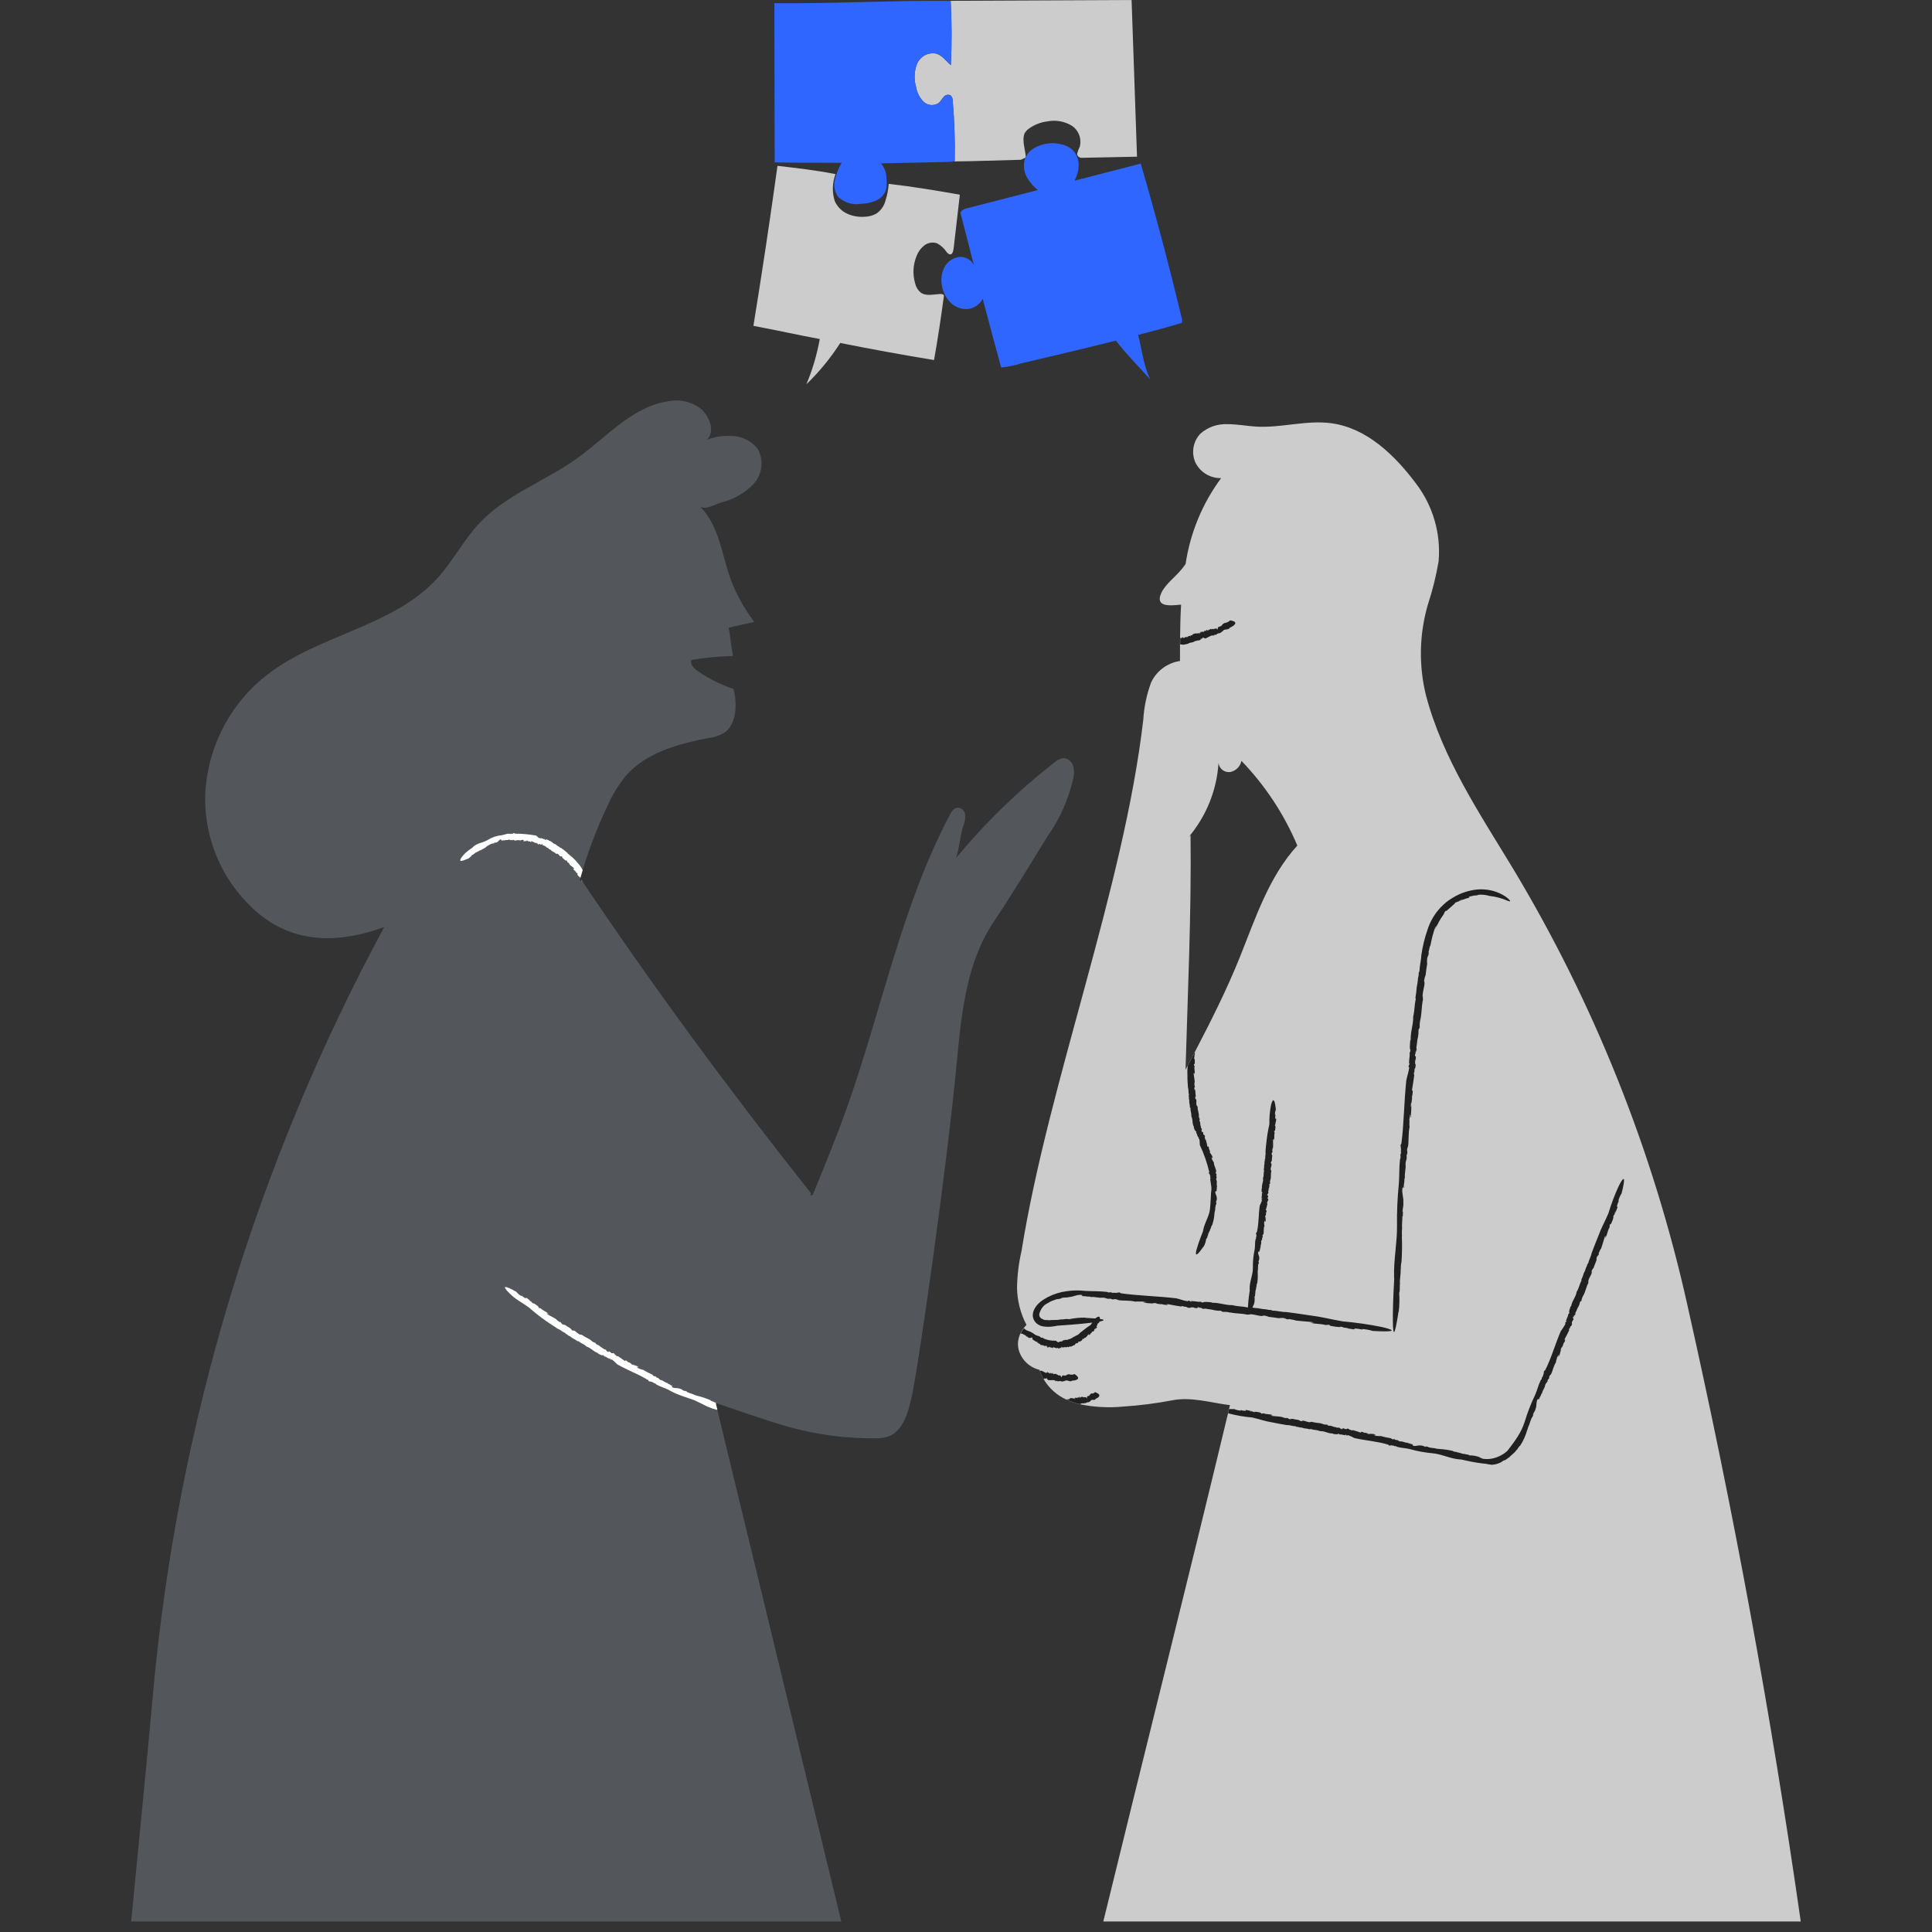 <svg width="368" height="368" viewBox="0 0 368 368" fill="none" xmlns="http://www.w3.org/2000/svg">
<rect x="0" y="0" width="368" height="368" fill="#333333" stroke="none"/>
<g clip-path="url(#clip0_2201_8226)">
<path d="M233.913 269.196C226.152 301.551 218.029 333.707 210.152 366H343C337.364 326.632 330.174 287.528 321.431 248.688C314.906 219.329 303.681 191.215 288.19 165.434C281.786 154.874 274.758 144.4 271.617 132.459C270.213 126.769 270.334 120.811 271.968 115.183C272.859 112.486 273.544 109.725 274.019 106.925C274.482 101.63 272.953 96.352 269.731 92.124C265.673 86.698 260.346 81.545 253.633 80.621C248.894 79.968 244.107 81.525 239.332 81.26C237.479 81.157 235.643 80.781 233.788 80.794C231.911 80.704 230.073 81.348 228.662 82.589C227.975 83.304 227.516 84.207 227.342 85.184C227.168 86.16 227.288 87.166 227.687 88.075C228.131 88.992 228.831 89.763 229.701 90.294C230.572 90.825 231.577 91.095 232.597 91.07C229.029 95.885 226.703 101.505 225.826 107.433C225.569 107.792 225.303 108.146 225.01 108.502C223.839 109.917 221.889 111.349 221.169 113.015C220.043 115.62 222.701 115.403 224.969 115.167C224.848 117.268 224.799 119.376 224.777 121.484C224.777 121.903 224.768 122.323 224.765 122.742C224.76 123.798 224.757 124.852 224.758 125.904C223.577 126.079 222.457 126.542 221.498 127.254C220.539 127.966 219.771 128.903 219.262 129.983C218.416 132.266 217.913 134.662 217.769 137.092C214.004 169.401 199.757 206.083 194.58 238.255C194.051 240.551 193.763 242.895 193.719 245.251C193.754 247.728 194.37 250.162 195.519 252.357C195.334 252.551 195.161 252.756 195 252.969C194.766 253.277 194.562 253.607 194.391 253.955C193.868 254.975 193.756 256.157 194.078 257.257C194.357 258.153 194.864 258.961 195.549 259.602C196.233 260.244 197.073 260.697 197.985 260.917C198.008 260.988 198.036 261.064 198.061 261.125C198.253 261.668 198.494 262.192 198.781 262.692C199.798 264.422 201.33 265.792 203.163 266.611C203.545 266.789 203.936 266.947 204.334 267.084C204.784 267.23 205.238 267.365 205.698 267.475C208.377 268.03 211.125 268.181 213.849 267.923C217.036 267.72 220.208 267.316 223.345 266.713C226.934 266.025 230.651 267.196 234.277 267.649L234.096 268.394C234.044 268.659 233.978 268.925 233.913 269.196ZM236.466 144.93C240.977 149.605 244.585 155.073 247.109 161.058C241.7 166.988 239.156 174.852 236.169 182.3C233.679 188.495 230.676 194.452 227.587 200.378C227.133 201.25 226.678 202.119 226.223 202.987L225.816 203.763C226.24 188.934 226.949 173.915 226.772 159.081L226.346 159.512C229.744 155.527 231.763 150.549 232.099 145.323C232.13 145.586 232.213 145.841 232.344 146.071C232.475 146.302 232.651 146.503 232.862 146.664C233.073 146.826 233.314 146.943 233.571 147.009C233.827 147.075 234.095 147.088 234.357 147.049C234.878 146.94 235.356 146.68 235.73 146.303C236.105 145.925 236.361 145.446 236.466 144.925V144.93Z" fill="#CCCCCC"/>
<path d="M204.383 145.819C204.261 145.432 204.026 145.091 203.709 144.838C203.391 144.586 203.005 144.435 202.601 144.403C201.938 144.481 201.318 144.773 200.836 145.235C193.956 150.598 187.681 156.693 182.12 163.413C182.817 161.245 182.821 159.364 183.519 157.196C183.786 156.544 183.891 155.837 183.826 155.136C183.782 154.788 183.616 154.466 183.358 154.228C183.099 153.99 182.765 153.851 182.414 153.836C181.697 153.887 181.243 154.6 180.902 155.235C171.632 172.803 167.877 192.674 161.184 211.374C159.267 216.726 157.108 221.987 154.95 227.245C154.86 227.466 154.701 227.728 154.465 227.693C154.229 227.658 154.423 227.176 154.549 227.377C139.126 207.944 124.779 188.47 110.935 167.89L110.788 167.679C110.784 167.698 110.776 167.715 110.766 167.731C110.725 167.795 110.649 167.848 110.58 167.801C110.441 167.706 110.471 167.496 110.517 167.334L110.532 167.284C110.678 166.767 110.825 166.259 110.985 165.74C112.246 161.564 113.819 157.488 115.69 153.547C116.598 151.463 117.789 149.513 119.228 147.753C123.107 143.316 129.231 141.686 135.018 140.559C136.114 140.432 137.167 140.061 138.101 139.473C140.356 137.786 140.417 133.965 139.731 131.235C137.277 130.429 134.958 129.263 132.848 127.775C132.149 127.282 131.395 126.504 131.688 125.702C134.309 125.266 136.957 125.016 139.613 124.954C139.288 123.221 139.121 121.294 138.798 119.562C140.281 119.183 142.186 118.83 143.671 118.455C141.904 116.119 140.453 113.559 139.356 110.843C137.492 105.972 137.099 100.236 133.407 96.552C134.642 97.107 136.068 96.096 137.361 95.709C139.703 95.153 141.836 93.939 143.511 92.212C144.328 91.332 144.85 90.22 145.005 89.03C145.16 87.84 144.94 86.632 144.376 85.573C143.783 84.79 143.018 84.154 142.14 83.715C141.262 83.276 140.295 83.046 139.313 83.041C137.731 82.942 136.146 83.187 134.667 83.757C136.257 82.185 135.17 79.332 133.495 77.857C132.601 77.181 131.572 76.706 130.477 76.464C129.383 76.222 128.249 76.219 127.153 76.455C120.395 77.506 115.546 83.251 109.998 87.247C103.925 91.622 96.48 94.169 91.347 99.617C88.331 102.818 86.304 106.84 83.347 110.099C74.978 119.322 60.935 120.829 51.047 128.399C47.531 131.099 44.641 134.529 42.578 138.453C40.515 142.377 39.328 146.702 39.098 151.129C38.936 155.56 39.81 159.968 41.651 164.002C43.491 168.036 46.247 171.586 49.7 174.368C56.663 179.817 64.883 179.617 73.189 176.581C48.817 221.671 33.843 271.233 29.172 322.272C27.878 336.811 26.377 351.406 24.987 365.99H160.244L136.632 268.55L136.305 267.205L136.663 267.332C138.398 267.943 146.104 270.641 150.34 271.82C155.672 273.294 161.184 274.013 166.716 273.957C167.775 274.017 168.832 273.812 169.791 273.361C172.109 272.07 172.928 269.116 173.553 266.53C174.737 261.665 180.235 223.601 182.272 202.07C183.141 192.887 184.126 183.271 189.26 175.608C192.895 170.192 196.048 164.921 199.492 159.358C201.861 156.003 203.547 152.215 204.453 148.21C204.632 147.42 204.608 146.597 204.383 145.819V145.819Z" fill="#53565A"/>
<path d="M110.728 167.584L110.793 167.68C110.807 167.63 110.791 167.586 110.728 167.584Z" fill="#53565A"/>
<path d="M168.679 38.154C168.435 39.173 167.823 40.068 166.96 40.664C166.297 41.044 165.551 41.255 164.787 41.281C163.625 41.383 162.455 41.188 161.39 40.712C160.32 40.23 159.468 39.368 158.998 38.292C158.47 36.617 158.522 34.812 159.145 33.169C155.443 32.422 151.843 32.032 148.093 31.587C146.685 41.765 145.157 51.926 143.508 62.069C147.718 62.848 151.936 63.798 156.146 64.577C155.616 67.537 154.761 70.43 153.596 73.202C156.045 70.836 158.209 68.194 160.047 65.328C166.01 66.517 171.908 67.592 177.912 68.58C178.628 64.551 179.255 60.431 179.788 56.374C179.831 56.055 179.388 55.983 179.066 55.998C177.805 56.06 176.403 56.465 175.379 55.729C174.853 55.294 174.484 54.699 174.328 54.035C173.809 52.309 173.896 50.458 174.575 48.789C174.874 47.982 175.391 47.272 176.069 46.74C176.41 46.478 176.81 46.305 177.234 46.237C177.659 46.168 178.093 46.206 178.5 46.346C179.231 46.749 179.854 47.322 180.317 48.016C180.464 48.23 180.681 48.385 180.93 48.456C181.399 48.533 181.588 47.817 181.642 47.347L182.827 37.083C178.338 36.294 173.809 35.537 169.281 35.019C169.207 36.084 169.005 37.136 168.679 38.154Z" fill="#CCCCCC"/>
<path d="M215.54 0L179.956 0.16V0.167C180.331 0.167 180.703 0.167 181.078 0.167C181.298 4.248 181.308 8.338 181.107 12.421C180.211 11.618 179.465 10.536 178.308 10.206C177.572 10.066 176.811 10.182 176.15 10.534C175.489 10.887 174.969 11.455 174.675 12.144C174.126 13.546 174.056 15.09 174.477 16.536C174.648 17.605 175.147 18.595 175.904 19.369C176.292 19.742 176.799 19.968 177.336 20.007C177.873 20.046 178.408 19.896 178.846 19.582C179.209 19.262 179.423 18.805 179.758 18.455C179.909 18.266 180.12 18.134 180.356 18.08C180.592 18.027 180.839 18.056 181.057 18.162C181.198 18.298 181.307 18.463 181.378 18.646C181.449 18.828 181.479 19.024 181.467 19.219C181.797 23.029 181.922 26.854 181.843 30.677C181.758 30.706 181.671 30.731 181.583 30.75C185.869 30.719 190.154 30.532 194.44 30.434C194.737 30.313 195.027 30.177 195.31 30.027C195.329 29.983 195.354 29.942 195.374 29.899C195.345 28.847 194.961 27.794 194.958 26.741C194.929 26.318 194.985 25.894 195.122 25.493C195.303 25.118 195.575 24.794 195.913 24.551C196.958 23.777 198.184 23.287 199.475 23.127C201.04 22.815 202.665 23.083 204.048 23.881C204.723 24.296 205.245 24.919 205.535 25.657C205.826 26.394 205.869 27.206 205.659 27.97C205.463 28.37 205.305 28.787 205.186 29.216C205.113 29.655 205.454 29.948 205.884 30.063C209.399 30.002 213.06 29.907 216.574 29.845C216.207 19.773 215.914 10.069 215.54 0Z" fill="#CCCCCC"/>
<path d="M225.104 60.664C222.747 50.773 220.139 40.939 217.282 31.163C212.946 32.293 208.788 33.359 204.672 34.413C205.139 33.559 205.409 32.611 205.461 31.639C205.494 31.056 205.4 30.473 205.188 29.929C204.975 29.385 204.649 28.893 204.23 28.487C203.622 27.978 202.897 27.63 202.119 27.477C201.235 27.258 200.315 27.217 199.414 27.355C198.514 27.494 197.649 27.809 196.871 28.283C196.357 28.599 195.916 29.021 195.578 29.52C195.503 29.641 195.436 29.767 195.379 29.896C195.379 29.933 195.379 29.971 195.379 30.008C195.355 30.01 195.332 30.015 195.31 30.024C195.087 30.627 194.997 31.272 195.046 31.913C195.094 32.554 195.28 33.178 195.591 33.741C196.119 34.689 196.827 35.525 197.676 36.2C193.236 37.335 188.76 38.484 184.074 39.704C183.838 39.742 183.613 39.831 183.416 39.966C183.219 40.102 183.054 40.279 182.934 40.486C183.775 43.821 184.629 47.152 185.496 50.48C185.24 49.987 184.846 49.579 184.363 49.305C183.879 49.032 183.327 48.904 182.772 48.939C182.154 49.005 181.563 49.225 181.053 49.579C180.543 49.933 180.13 50.41 179.852 50.965C179.31 52.09 179.167 53.367 179.449 54.584C179.673 55.797 180.277 56.907 181.174 57.754C181.624 58.17 182.16 58.483 182.745 58.67C183.329 58.857 183.947 58.913 184.556 58.835C185.11 58.736 185.634 58.512 186.089 58.18C186.544 57.848 186.917 57.418 187.181 56.92C188.335 61.284 189.507 65.642 190.696 69.996C191.998 69.866 193.284 69.602 194.532 69.208C194.938 69.094 203.699 67.101 212.544 64.88C214.594 67.534 216.807 69.736 219.114 72.29C217.818 69.714 217.519 66.611 216.788 63.798C219.834 63.006 222.723 62.219 225.097 61.509C225.2 61.237 225.203 60.937 225.104 60.664Z" fill="#2E66FF"/>
<path d="M167.785 31.122C172.08 31.056 176.216 30.911 180.511 30.846C180.872 30.852 181.233 30.819 181.587 30.747C181.676 30.728 181.763 30.703 181.848 30.674C181.927 26.851 181.801 23.026 181.471 19.216C181.484 19.021 181.453 18.826 181.383 18.643C181.312 18.46 181.202 18.296 181.062 18.16C180.844 18.053 180.597 18.024 180.36 18.077C180.124 18.131 179.913 18.263 179.763 18.452C179.427 18.802 179.213 19.259 178.85 19.58C178.412 19.893 177.878 20.043 177.341 20.004C176.803 19.965 176.297 19.739 175.908 19.366C175.151 18.592 174.653 17.602 174.482 16.533C174.061 15.087 174.131 13.543 174.68 12.141C174.973 11.452 175.494 10.884 176.154 10.531C176.815 10.179 177.577 10.063 178.313 10.203C179.47 10.534 180.217 11.615 181.111 12.418C181.312 8.335 181.303 4.245 181.082 0.164C180.707 0.164 180.335 0.164 179.96 0.164C169.086 0.095 158.384 0.719 147.496 0.603L147.561 30.924C151.851 31.037 156.006 30.975 160.301 31.013C159.717 32.032 159.282 33.13 159.012 34.272C158.876 34.829 158.864 35.409 158.976 35.971C159.089 36.532 159.324 37.063 159.664 37.524C160.246 38.063 160.944 38.46 161.705 38.685C162.466 38.909 163.268 38.955 164.05 38.818C164.994 38.791 165.925 38.593 166.798 38.232C167.234 38.051 167.63 37.784 167.961 37.447C168.292 37.111 168.552 36.711 168.725 36.272C168.926 35.531 168.966 34.756 168.843 33.998C168.862 32.941 168.485 31.915 167.785 31.122V31.122Z" fill="#2E66FF"/>
<path d="M225.734 122.74C225.957 122.703 226.177 122.647 226.392 122.573C226.466 122.427 226.67 122.515 226.765 122.376L226.828 122.444C226.86 122.396 226.903 122.36 226.952 122.393V122.415C227.001 122.345 227.077 122.364 227.099 122.329V122.352L227.171 122.326V122.361C227.211 122.323 227.259 122.294 227.311 122.275C227.363 122.256 227.418 122.248 227.474 122.251L227.444 122.16C227.674 122.215 227.702 122.004 227.917 122.083V122.106C228.089 121.806 228.33 122.174 228.503 121.879C228.481 121.916 228.53 121.923 228.533 121.945C228.636 121.89 228.751 121.844 228.701 121.663C228.781 121.644 228.781 121.701 228.812 121.768C228.804 121.735 228.81 121.699 228.828 121.67C228.846 121.64 228.875 121.619 228.909 121.611L228.888 121.651L229.058 121.57L228.979 121.433C229.084 121.446 229.057 121.607 229.136 121.543L229.098 121.42C229.234 121.405 229.367 121.566 229.524 121.62C230.067 121.505 230.511 121.001 231.066 121.035L231.121 121.117C231.183 121.245 231.179 120.869 231.243 120.985L231.275 120.901C231.3 120.919 231.343 120.932 231.327 120.972C231.379 120.957 231.372 120.935 231.392 120.879L231.48 120.939C231.707 120.92 231.816 120.699 232.037 120.638C232.36 120.695 232.769 120.335 232.993 120.118C233.277 119.757 233.961 120.035 234.23 119.619C234.252 119.631 234.263 119.574 234.255 119.559L234.608 119.389C234.691 119.347 234.769 119.298 234.844 119.243C234.985 119.149 235.11 119.033 235.214 118.9C235.403 118.637 235.343 118.35 234.449 118.194L234.441 118.162C234.226 118.203 234.107 118.252 234.058 118.455C233.946 118.3 233.899 118.518 233.828 118.487V118.471C233.787 118.66 233.544 118.489 233.5 118.66C233.5 118.644 233.475 118.599 233.5 118.582C233.434 118.644 233.346 118.729 233.289 118.64C233.114 118.76 232.833 118.847 232.789 119.064V119.032C232.772 119.178 232.707 119.09 232.656 119.178C232.646 119.168 232.637 119.164 232.636 119.158C232.609 119.304 232.422 119.278 232.382 119.353L232.347 119.288L232.201 119.374L232.264 119.361C232.327 119.555 232.097 119.301 232.04 119.467C231.926 119.489 231.997 119.942 231.848 119.906C231.833 120.016 231.833 119.745 231.783 119.846C231.739 119.751 231.794 119.77 231.741 119.699C231.684 119.779 231.574 119.656 231.51 119.761L231.473 119.686C231.408 119.877 231.201 119.686 231.18 119.846C231.079 119.96 231.006 119.654 230.933 119.856L230.842 119.774C230.779 119.774 230.851 119.921 230.769 119.891C230.747 119.825 230.671 119.871 230.682 119.795C230.502 119.746 230.448 120.046 230.196 119.941C230.196 120.087 230.08 120.042 230.085 120.15C230.06 120.096 229.891 120.21 229.954 120.051C229.954 120.038 229.976 120.033 229.984 120.051L229.969 119.97C229.812 119.866 229.802 120.117 229.688 120.13C229.727 120.145 229.767 120.13 229.757 120.186L229.654 120.209V120.137L229.495 120.15L229.541 120.222C229.455 120.206 229.386 120.076 229.341 120.222C229.325 120.298 229.445 120.307 229.376 120.357C229.239 120.325 229.099 120.31 228.959 120.313C228.998 120.399 228.959 120.407 228.935 120.436L228.906 120.358C228.808 120.505 228.805 120.2 228.701 120.326V120.269L228.716 120.443C228.642 120.635 228.604 120.297 228.534 120.552C228.582 120.522 228.61 120.718 228.534 120.698V120.616C228.503 120.644 228.5 120.679 228.471 120.669C228.481 120.622 228.451 120.556 228.402 120.582L228.411 120.478L228.351 120.645C228.251 120.584 228.158 120.72 228.096 120.62C228.096 120.62 227.917 120.613 227.912 120.742C227.925 120.658 227.827 120.655 227.83 120.563C227.809 120.657 227.701 120.759 227.627 120.682L227.635 120.67C227.424 120.625 227.342 120.872 227.149 120.802C227.178 120.893 227.077 120.863 227.127 120.978C226.98 121.139 226.752 120.806 226.768 121.188C226.692 121.225 226.655 121.121 226.61 121.111L226.624 121.087C226.53 121.135 226.428 121.166 226.323 121.178C226.274 121.225 226.299 121.399 226.19 121.376C226.21 121.303 226.17 121.322 226.132 121.329C226.156 121.314 226.157 121.288 226.1 121.25C226.098 121.268 226.091 121.285 226.08 121.3V121.284C226.021 121.319 226.037 121.339 226.068 121.342C226.069 121.357 226.075 121.372 226.086 121.383C226.003 121.307 225.904 121.423 225.875 121.307C225.69 121.367 225.582 121.516 225.424 121.585C225.413 121.56 225.411 121.531 225.419 121.504C225.427 121.478 225.443 121.455 225.466 121.439L225.358 121.478C225.344 121.39 225.415 121.418 225.446 121.396C225.29 121.275 225.192 121.578 225.015 121.472L224.993 121.546L224.981 121.535C224.982 121.555 224.979 121.575 224.971 121.594C224.964 121.612 224.952 121.629 224.937 121.642C224.905 121.57 224.914 121.466 224.838 121.483C224.828 121.477 224.818 121.475 224.807 121.475C224.807 121.894 224.798 122.314 224.795 122.733C225.159 122.749 225.315 122.872 225.734 122.74Z" fill="#202020"/>
<path d="M227.481 202.931C227.499 202.931 227.513 202.902 227.521 202.821L227.481 202.931Z" fill="#202020"/>
<path d="M226.277 207.184L226.267 207.156L226.277 207.184Z" fill="#202020"/>
<path d="M231.698 224.803C231.563 224.329 231.893 224.441 231.663 223.958C231.692 223.885 231.713 223.812 231.735 223.741C231.707 223.522 231.569 223.613 231.57 223.364C231.642 223.364 231.56 223.05 231.655 223.176C231.655 222.6 231.225 222.13 231.202 221.377C231.023 221.272 230.985 220.906 230.852 220.83C230.9 220.793 230.622 220.15 230.876 220.487C230.898 220.516 230.916 220.575 230.892 220.578L230.985 220.597C230.993 220.158 230.658 219.931 230.545 219.547C230.563 219.667 230.623 219.814 230.535 219.733L230.417 219.383L230.506 219.431L230.351 218.9L230.299 219.001C230.245 218.735 230.345 218.596 230.128 218.354C230.017 218.249 230.111 218.631 229.982 218.376C229.908 218.02 229.8 217.487 229.67 217.058C229.595 217.13 229.557 217.014 229.497 216.902L229.569 216.861C229.299 216.446 229.678 216.635 229.435 216.217L229.503 216.237L229.299 216.176C229.006 215.821 229.387 215.903 229.027 215.521C229.097 215.695 228.88 215.667 228.845 215.43L228.939 215.463C228.885 215.345 228.839 215.316 228.829 215.228C228.894 215.288 228.952 215.228 228.882 215.057L229.015 215.148L228.772 214.855C228.772 214.562 228.557 214.182 228.637 214.045C228.637 214.045 228.611 213.899 228.573 213.744C228.552 213.604 228.492 213.473 228.402 213.365C228.501 213.463 228.457 213.145 228.564 213.218C228.408 213.008 228.333 212.748 228.355 212.486L228.371 212.517C228.353 212.22 228.304 211.925 228.224 211.639C228.142 211.367 228.107 211.083 228.12 210.8C228.03 210.838 228.046 210.516 227.933 210.608C227.745 209.997 228.071 209.453 227.677 209.258C227.636 208.976 227.74 208.916 227.748 208.766L227.773 208.834C227.719 208.475 227.688 208.114 227.68 207.752C227.634 207.555 227.454 207.534 227.483 207.175C227.557 207.288 227.539 207.143 227.533 207.009C227.548 207.094 227.574 207.119 227.614 206.944C227.591 206.915 227.575 206.882 227.564 206.847C227.564 206.847 227.574 206.838 227.581 206.847C227.548 206.626 227.527 206.665 227.523 206.769C227.511 206.769 227.498 206.769 227.48 206.806C227.56 206.573 227.453 206.163 227.571 206.132C227.524 205.466 227.4 204.991 227.349 204.433C227.41 204.37 227.464 204.5 227.495 204.661L227.47 204.267C227.558 204.267 227.52 204.493 227.541 204.614C227.687 204.146 227.394 203.647 227.541 203.096L227.473 202.98L227.486 202.948C227.448 202.948 227.401 202.824 227.39 202.742C227.469 202.666 227.567 202.752 227.567 202.478C227.605 202.179 227.588 201.875 227.516 201.582C227.498 201.729 227.457 201.683 227.432 201.616C227.432 201.48 227.513 201.404 227.485 201.297L227.589 201.288C227.489 201.338 227.5 200.928 227.459 200.875C227.539 200.802 227.516 201.09 227.573 201.127L227.593 200.395C227.139 201.267 226.684 202.136 226.228 203.004C226.156 203.64 226.138 204.281 226.177 204.92C226.167 205.668 226.231 206.466 226.283 207.195C226.429 207.536 226.334 208.156 226.473 208.558L226.407 208.722C226.466 208.864 226.485 209.019 226.463 209.17L226.439 209.163C226.514 209.369 226.498 209.61 226.539 209.712H226.514L226.548 209.967L226.511 209.926C226.599 210.279 226.648 210.64 226.658 211.003L226.75 210.965C226.725 211.697 226.956 211.92 226.933 212.592H226.908C227.297 213.366 226.99 213.931 227.447 214.7C227.391 214.605 227.412 214.757 227.387 214.755C227.522 215.126 227.655 215.523 227.838 215.471C227.92 215.742 227.851 215.71 227.792 215.764C227.872 215.736 227.975 215.962 228.053 216.168L227.99 216.082L228.22 216.667L228.325 216.501C228.393 216.828 228.179 216.647 228.315 216.931L228.435 216.884C228.503 217.286 228.538 217.692 228.541 218.099C229.319 219.748 229.922 221.473 230.339 223.248L230.26 223.34C230.128 223.4 230.553 223.74 230.446 223.829L230.55 224.005C230.538 224.062 230.529 224.178 230.482 224.09C230.49 224.195 230.525 224.296 230.585 224.383L230.525 224.585C230.541 224.933 230.616 225.248 230.657 225.573C230.729 225.91 230.76 226.254 230.749 226.598C230.704 226.857 230.676 227.118 230.665 227.381C230.638 227.674 230.624 227.993 230.617 228.316C230.61 228.64 230.573 228.966 230.56 229.274L230.488 230.111C230.431 231.514 229.428 232.893 229.182 234.292C229.168 234.318 229.16 234.347 229.157 234.376C229.155 234.405 229.158 234.434 229.167 234.462L228.699 235.677C228.386 236.478 228.114 237.294 227.885 238.122C227.65 239.091 227.772 239.547 229.192 237.504L229.21 237.546C229.503 237.063 229.687 236.523 229.749 235.961C229.955 235.961 229.973 235.41 230.089 235.272L230.097 235.292C230.116 234.831 230.518 234.474 230.537 234.026C230.556 234.045 230.568 234.069 230.573 234.095C230.578 234.121 230.574 234.148 230.563 234.172C230.646 233.871 230.733 233.449 230.844 233.461C231.111 232.744 231.27 231.992 231.314 231.228L231.336 231.268C231.282 230.975 231.399 230.918 231.411 230.606C231.428 230.593 231.44 230.572 231.446 230.578C231.46 230.205 231.505 229.834 231.579 229.469H231.653L231.713 228.873L231.669 229.092C231.472 228.991 231.863 228.662 231.764 228.214C231.811 227.806 231.417 227.374 231.502 226.967C231.408 226.768 231.655 227.142 231.584 226.845C231.688 226.836 231.65 226.992 231.73 226.908C231.676 226.615 231.849 226.424 231.757 226.062L231.837 226.044C231.645 225.548 231.897 225.103 231.698 224.803Z" fill="#202020"/>
<path d="M242.8 215.527L242.75 215.626C242.768 215.626 242.785 215.602 242.8 215.527Z" fill="#202020"/>
<path d="M241.574 228.434L241.627 228.481L241.574 228.434Z" fill="#202020"/>
<path d="M253.004 252.452L252.797 252.381C252.799 252.4 252.85 252.423 253.004 252.452Z" fill="#202020"/>
<path d="M199.6 248.162L199.562 248.193C199.576 248.185 199.589 248.175 199.6 248.162V248.162Z" fill="#202020"/>
<path d="M234.27 249.981C235.551 250.25 236.501 250.149 237.647 250.427C237.606 250.326 238.212 250.464 238.077 250.322C239.295 250.373 240.233 250.874 240.72 250.568C241.033 250.613 241.34 250.694 241.634 250.809H241.501C242.526 250.928 242.826 250.968 243.585 251.088C243.963 251.024 244.35 251.024 244.728 251.088C244.498 251.123 244.778 251.152 245.033 251.19C244.869 251.177 244.815 251.19 245.141 251.291C245.205 251.278 245.271 251.272 245.336 251.273C245.336 251.273 245.351 251.287 245.336 251.293C245.764 251.332 245.693 251.3 245.499 251.26C245.509 251.252 245.499 251.235 245.437 251.208C245.863 251.363 246.666 251.386 246.701 251.512C247.981 251.679 248.911 251.701 249.98 251.82C250.089 251.899 249.833 251.913 249.521 251.888L250.277 251.984C250.256 252.07 249.837 251.966 249.602 251.948C250.48 252.227 251.472 252.095 252.503 252.388L252.731 252.354L252.791 252.374C252.791 252.338 253.039 252.326 253.195 252.338C253.331 252.437 253.157 252.512 253.679 252.59C254.244 252.708 254.82 252.773 255.398 252.784C255.105 252.724 255.21 252.698 255.339 252.691C255.537 252.752 255.739 252.801 255.943 252.837L255.951 252.944C255.865 252.83 256.648 252.944 256.751 252.922C256.886 253.021 256.336 252.922 256.262 252.969L257.829 253.206C258.397 253.218 257.744 253.092 258.023 253.045C258.542 253.076 259.056 253.15 259.562 253.265L259.399 253.144C260.108 253.183 260.81 253.308 261.49 253.516C268.484 253.894 263.1 252.74 263.1 252.74C260.672 252.256 258.219 251.905 255.752 251.691C252.926 251.194 252.202 250.896 249.25 250.512C247.85 250.278 246.346 250.092 244.971 249.908C244.299 249.946 243.169 249.64 242.381 249.644L242.088 249.521C241.802 249.53 241.516 249.496 241.24 249.422L241.261 249.402C240.855 249.402 240.413 249.301 240.211 249.304L240.231 249.284L239.746 249.225L239.834 249.205C239.404 249.183 238.972 249.138 238.556 249.079C238.629 248.908 238.702 248.72 238.796 248.493L238.822 248.527C238.983 248.025 239.026 247.492 238.947 246.971C239.145 246.921 239.033 246.425 239.114 246.275L239.127 246.291C239.032 245.867 239.35 245.467 239.273 245.059C239.294 245.071 239.31 245.09 239.32 245.112C239.33 245.134 239.333 245.158 239.329 245.182C239.341 244.889 239.347 244.495 239.458 244.488C239.575 243.796 239.608 243.094 239.558 242.394L239.585 242.428C239.498 242.163 239.607 242.102 239.585 241.816L239.616 241.787C239.603 241.444 239.621 241.101 239.672 240.762H239.746L239.795 240.219L239.755 240.419C239.563 240.324 239.931 240.024 239.849 239.616C239.919 239.253 239.524 238.821 239.667 238.444C239.596 238.251 239.801 238.623 239.761 238.343C239.867 238.343 239.811 238.478 239.908 238.418C239.891 238.144 240.067 237.992 240.038 237.655H240.12C240.025 237.207 240.326 236.857 240.219 236.554C240.206 236.104 240.496 236.287 240.394 235.805L240.525 235.639C240.568 235.445 240.408 235.481 240.487 235.269C240.555 235.291 240.577 235 240.626 235.136C240.795 234.653 240.596 234.111 240.858 233.48C240.741 233.322 240.858 233.003 240.773 232.884C240.833 232.874 240.862 232.227 240.944 232.612C240.952 232.646 240.944 232.701 240.919 232.694L240.994 232.748C241.19 232.394 240.994 232.061 241.061 231.695C241.022 231.802 241.012 231.949 240.968 231.842L241.02 231.501L241.079 231.58L241.182 231.075L241.089 231.135C241.163 230.89 241.315 230.82 241.236 230.524C241.186 230.388 241.089 230.747 241.101 230.48C241.23 230.073 241.337 229.66 241.422 229.242C241.324 229.27 241.341 229.155 241.335 229.035H241.419C241.36 228.57 241.618 228.889 241.583 228.432L241.479 228.338C241.368 227.914 241.675 228.141 241.51 227.665C241.501 227.844 241.319 227.727 241.381 227.519L241.453 227.584C241.453 227.462 241.423 227.416 241.453 227.339C241.486 227.415 241.562 227.39 241.57 227.211L241.655 227.341L241.551 226.987C241.666 226.738 241.611 226.314 241.735 226.22C241.735 226.22 241.857 225.668 241.751 225.525C241.813 225.646 241.879 225.342 241.956 225.44C241.876 225.194 241.885 224.928 241.983 224.689L241.99 224.722C242.16 224.1 241.99 223.624 242.176 223.07C242.078 223.084 242.166 222.79 242.037 222.85C241.988 222.247 242.412 221.808 242.065 221.55C242.078 221.279 242.19 221.244 242.227 221.111L242.239 221.177C242.254 220.834 242.287 220.491 242.337 220.152C242.324 219.961 242.154 219.912 242.236 219.584C242.291 219.699 242.296 219.562 242.311 219.437C242.311 219.518 242.334 219.546 242.401 219.388C242.383 219.358 242.371 219.325 242.366 219.291C242.366 219.291 242.377 219.291 242.384 219.291C242.384 219.08 242.359 219.114 242.338 219.209C242.328 219.209 242.314 219.209 242.292 219.237C242.406 219.032 242.357 218.635 242.479 218.623C242.529 217.994 242.46 217.533 242.479 217.013C242.548 216.962 242.586 217.091 242.592 217.244L242.614 216.872C242.702 216.886 242.639 217.091 242.643 217.206C242.838 216.785 242.611 216.284 242.804 215.783L242.747 215.669L242.763 215.64C242.727 215.64 242.69 215.515 242.688 215.438C242.773 215.373 242.863 215.464 242.889 215.208C242.952 214.93 242.961 214.643 242.914 214.362C242.883 214.508 242.847 214.451 242.828 214.387C242.839 214.259 242.926 214.195 242.904 214.094H243.009C242.905 214.132 242.945 213.748 242.908 213.696C242.993 213.633 242.951 213.902 243.003 213.94L243.082 213.171C243.038 212.889 242.98 213.209 242.905 213.067C242.883 212.814 242.904 212.559 242.967 212.312L242.864 212.388C242.831 212.039 242.885 211.687 243.022 211.363C242.687 207.901 242.091 210.53 242.091 210.53C241.858 211.719 241.757 212.929 241.789 214.139C241.549 215.187 241.369 216.249 241.249 217.317C241.151 218.001 241.102 218.739 241.042 219.412C241.142 219.748 240.937 220.291 241.007 220.686L240.911 220.822C240.943 220.96 240.934 221.105 240.884 221.238L240.862 221.226C240.869 221.399 240.867 221.571 240.855 221.743L240.833 221.731L240.814 221.969L240.786 221.925C240.804 222.26 240.777 222.596 240.704 222.923L240.802 222.91C240.616 223.554 240.783 223.818 240.586 224.396L240.564 224.384C240.722 225.165 240.249 225.555 240.392 226.35C240.375 226.251 240.338 226.385 240.316 226.375C240.3 226.734 240.268 227.116 240.454 227.144C240.42 227.403 240.369 227.349 240.294 227.374C240.375 227.381 240.382 227.611 240.362 227.813L240.342 227.716L240.298 228.302L240.467 228.207C240.385 228.51 240.269 228.262 240.271 228.561L240.4 228.573C240.285 228.935 240.138 229.286 239.96 229.622C239.697 231.326 239.799 233.206 239.374 234.771L239.271 234.83C239.124 234.843 239.417 235.295 239.287 235.339L239.328 235.533C239.297 235.582 239.257 235.688 239.237 235.593C239.216 235.695 239.224 235.801 239.26 235.899L239.15 236.071C239.004 236.739 239.099 237.335 238.978 238.042C238.732 239.158 238.621 240.299 238.647 241.441C238.698 242.769 237.955 244.216 238.032 245.579C238.023 245.605 238.021 245.633 238.025 245.661C238.029 245.688 238.039 245.715 238.054 245.738L237.885 246.956C237.885 246.956 237.739 248.127 237.714 249.044C236.493 248.789 235.957 248.897 234.809 248.619L234.828 248.599C233.259 248.638 232.42 248.108 230.805 248.142C231.006 248.142 230.726 248.083 230.745 248.061C230.013 247.994 229.229 247.915 229.196 248.1C228.663 248.034 228.769 247.99 228.708 247.909C228.708 247.991 228.235 247.969 227.819 247.924L228.014 247.917L226.819 247.801L227.036 247.982C226.409 247.862 226.896 247.776 226.287 247.741L226.28 247.868C225.41 247.747 224.918 247.495 224.083 247.306C220.569 246.867 216.751 246.816 213.486 246.335L213.348 246.227C213.295 246.081 212.425 246.362 212.31 246.227L211.923 246.262C211.818 246.23 211.592 246.186 211.786 246.168C211.579 246.144 211.37 246.15 211.165 246.185L210.791 246.07C209.399 245.908 208.208 245.974 206.719 245.887C205.542 245.752 204.352 245.77 203.179 245.942C201.938 246.105 200.734 246.479 199.618 247.047C199.302 247.215 199 247.403 198.675 247.599C198.344 247.815 198.037 248.065 197.76 248.345C197.467 248.639 197.221 248.975 197.027 249.341C196.798 249.758 196.693 250.232 196.724 250.707C196.782 251.23 197.033 251.714 197.427 252.063C197.797 252.373 198.244 252.579 198.72 252.657C199.481 252.766 200.254 252.741 201.006 252.584C201.115 252.585 201.223 252.562 201.321 252.516L203.835 252.336C203.835 252.336 206.196 252.159 208.042 251.923C207.945 252.088 207.835 252.245 207.713 252.393C207.27 252.677 206.844 252.985 206.436 253.317C206.164 253.509 205.9 253.748 205.639 253.941C205.585 254.146 205.276 254.161 205.18 254.357L205.079 254.32C205.066 254.353 205.043 254.382 205.014 254.402C204.985 254.422 204.95 254.433 204.915 254.433V254.411C204.859 254.506 204.749 254.524 204.721 254.57V254.548C204.689 254.57 204.655 254.587 204.623 254.606V254.567C204.508 254.682 204.363 254.761 204.204 254.794L204.251 254.879C203.916 254.879 203.878 255.125 203.563 255.078V255.055C203.282 255.405 202.977 255.033 202.67 255.333C202.711 255.297 202.642 255.286 202.642 255.264C202.481 255.313 202.304 255.352 202.32 255.54C202.194 255.554 202.211 255.491 202.189 255.421C202.198 255.503 202.091 255.545 201.993 255.559L202.036 255.523C201.943 255.541 201.85 255.553 201.756 255.564L201.816 255.718C201.67 255.677 201.774 255.529 201.63 255.572V255.701C201.416 255.674 201.298 255.48 201.107 255.371C200.266 255.414 199.427 255.251 198.663 254.897V254.794C198.698 254.66 198.388 254.917 198.405 254.783L198.297 254.809C198.283 254.775 198.243 254.731 198.297 254.718C198.22 254.683 198.209 254.704 198.138 254.718L198.088 254.601C197.809 254.411 197.483 254.44 197.183 254.248C196.737 253.888 196.227 253.616 195.68 253.445C195.429 253.354 195.208 253.196 195.04 252.988C194.806 253.296 194.602 253.626 194.431 253.973C194.521 254.023 194.621 254.051 194.724 254.054L194.693 254.07C194.87 254.049 194.84 254.153 195.002 254.188V254.221C195.187 254.206 195.364 254.44 195.491 254.461L195.458 254.527L195.712 254.673L195.629 254.601C195.765 254.455 195.749 254.825 195.998 254.821C196.158 254.944 196.547 254.657 196.676 254.835C196.805 254.797 196.53 254.931 196.691 254.935C196.645 255.03 196.6 254.961 196.593 255.052C196.739 255.076 196.749 255.259 196.941 255.273L196.912 255.351C197.181 255.32 197.262 255.636 197.461 255.57C197.708 255.603 197.514 255.863 197.808 255.808L197.858 255.945C197.953 256.002 197.979 255.847 198.072 255.945C198.039 256.01 198.194 256.049 198.105 256.092C198.329 256.288 198.676 256.128 198.971 256.402C199.083 256.292 199.237 256.419 199.319 256.332C199.319 256.392 199.671 256.425 199.444 256.503C199.423 256.503 199.394 256.503 199.401 256.478L199.359 256.551C199.529 256.75 199.748 256.551 199.945 256.614C199.889 256.576 199.808 256.567 199.871 256.523C199.933 256.539 199.994 256.556 200.057 256.567L200.006 256.629L200.284 256.711L200.256 256.623C200.387 256.687 200.422 256.832 200.593 256.733C200.671 256.674 200.475 256.605 200.622 256.595C200.844 256.698 201.079 256.771 201.32 256.812C201.299 256.717 201.363 256.721 201.431 256.703V256.785C201.687 256.677 201.526 256.967 201.784 256.873L201.825 256.758C202.046 256.589 201.959 256.923 202.201 256.684C202.101 256.705 202.141 256.507 202.264 256.538L202.241 256.62C202.307 256.597 202.326 256.564 202.372 256.575C202.337 256.623 202.362 256.692 202.462 256.665L202.405 256.772L202.578 256.602C202.734 256.665 202.949 256.532 203.027 256.627C203.027 256.627 203.349 256.614 203.393 256.481C203.348 256.569 203.526 256.56 203.497 256.657C203.561 256.56 203.774 256.422 203.892 256.484L203.878 256.498C204.259 256.498 204.42 256.185 204.756 256.182C204.708 256.102 204.881 256.081 204.796 255.986C205.044 255.747 205.449 255.966 205.382 255.572C205.502 255.487 205.577 255.572 205.653 255.553L205.631 255.586C205.783 255.479 205.942 255.381 206.107 255.294C206.174 255.207 206.099 255.056 206.271 254.994C206.26 255.084 206.315 255.033 206.37 254.994C206.341 255.027 206.342 255.056 206.442 255.046C206.443 255.023 206.449 255.001 206.46 254.98C206.46 254.98 206.468 254.98 206.471 254.994C206.552 254.91 206.522 254.903 206.471 254.923C206.471 254.913 206.457 254.904 206.432 254.897C206.578 254.907 206.7 254.714 206.779 254.802C206.986 254.593 207.174 254.367 207.341 254.125C207.404 254.155 207.388 254.237 207.341 254.307L207.488 254.16C207.542 254.229 207.43 254.272 207.394 254.324C207.672 254.285 207.687 253.907 207.972 253.821V253.73H207.993C207.966 253.702 207.98 253.625 208.002 253.584C208.082 253.614 208.122 253.718 208.217 253.62C208.347 253.6 208.415 253.38 208.488 253.253C208.423 253.297 208.412 253.253 208.416 253.207C208.463 253.159 208.546 253.185 208.562 253.124L208.642 253.193C208.554 253.143 208.69 252.991 208.677 252.944C208.759 252.969 208.652 253.065 208.677 253.118L208.952 252.814C208.994 252.654 208.863 252.765 208.844 252.653C208.914 252.544 208.943 252.404 209.088 252.338L208.988 252.311C209.019 252.223 209.069 252.142 209.135 252.076C209.2 252.009 209.28 251.957 209.368 251.925C209.39 251.853 209.404 251.793 209.421 251.729C210.292 251.56 210.592 251.38 209.508 251.224C209.526 250.886 209.41 250.785 209.277 250.785C209.105 250.811 208.944 250.884 208.811 250.997C208.748 251.038 208.687 251.084 208.63 251.133C208.123 251.089 207.482 251.048 206.678 251.011L206.738 250.976C205.667 250.962 204.599 251.069 203.553 251.294C203.387 251.117 202.421 251.364 202.088 251.329L202.118 251.312C201.698 251.401 201.268 251.438 200.839 251.424C200.432 251.415 200.024 251.44 199.621 251.499C199.649 251.472 199.683 251.451 199.72 251.438C199.758 251.426 199.797 251.421 199.836 251.424C199.564 251.454 199.29 251.454 199.018 251.424C198.783 251.394 198.64 251.322 198.641 251.268C198.528 251.243 198.421 251.197 198.327 251.131C198.232 251.065 198.151 250.981 198.089 250.884C198.026 250.787 197.983 250.679 197.963 250.565C197.942 250.452 197.945 250.335 197.969 250.222C198.116 249.718 198.365 249.25 198.701 248.846L198.682 248.906C198.775 248.754 198.901 248.624 199.051 248.527L199.259 248.397C199.36 248.341 199.458 248.279 199.552 248.212C199.584 248.212 199.621 248.199 199.619 248.212C199.741 248.109 199.876 248.022 200.021 247.955C200.185 247.866 200.357 247.791 200.533 247.731C200.883 247.584 201.242 247.505 201.444 247.417L201.491 247.482C201.832 247.381 202.181 247.3 202.532 247.228L202.135 247.291C202.235 247.063 202.954 247.249 203.72 247.05C204.452 247.004 205.209 246.542 206 246.65C206.375 246.559 205.669 246.797 206.228 246.734C206.244 246.839 205.966 246.795 206.108 246.88C206.656 246.843 206.998 247.009 207.676 246.975L207.7 247.059C208.589 246.956 209.358 247.275 209.955 247.173C210.872 247.173 210.55 247.466 211.51 247.365L211.87 247.502C212.276 247.548 212.172 247.39 212.619 247.479C212.585 247.546 213.183 247.58 212.912 247.625C213.921 247.82 214.992 247.632 216.316 247.941C216.619 247.833 217.287 247.975 217.514 247.895C217.545 247.956 218.864 248.029 218.1 248.086C218.034 248.086 217.918 248.079 217.929 248.056L217.831 248.127C218.542 248.235 219.261 248.284 219.98 248.274C219.759 248.224 219.46 248.201 219.665 248.165L220.365 248.249L220.219 248.302L221.26 248.448L221.125 248.35C221.529 248.497 221.957 248.563 222.386 248.546C222.656 248.507 221.915 248.384 222.456 248.413C223.134 248.543 224.149 248.745 225.019 248.867C224.947 248.764 225.183 248.793 225.426 248.802L225.445 248.886C226.384 248.878 225.765 249.101 226.693 249.12L226.867 249.026C227.715 248.965 227.293 249.249 228.241 249.139C227.875 249.11 228.094 248.94 228.534 249.029L228.411 249.094C228.578 249.089 228.745 249.098 228.91 249.12C228.764 249.145 228.819 249.225 229.185 249.256L228.928 249.325L229.635 249.263C230.156 249.41 231.013 249.417 231.216 249.556C231.682 249.649 232.157 249.687 232.631 249.669C232.392 249.716 233.019 249.824 232.827 249.89C233.341 249.845 233.859 249.891 234.356 250.028L234.27 249.981Z" fill="#202020"/>
<path d="M208.037 253.679L207.969 253.688C207.981 253.699 208.002 253.699 208.037 253.679Z" fill="#202020"/>
<path d="M201.762 256.837L201.741 256.894L201.762 256.837Z" fill="#202020"/>
<path d="M204.151 263.021C204.166 263.04 204.192 262.992 204.191 262.975L204.541 262.956C204.622 262.951 204.703 262.937 204.782 262.915C204.931 262.882 205.073 262.822 205.2 262.738C205.441 262.567 205.465 262.28 204.778 261.797V261.766C204.592 261.721 204.485 261.719 204.378 261.885C204.336 261.699 204.232 261.885 204.182 261.826V261.81C204.088 261.967 203.948 261.715 203.857 261.854C203.857 261.839 203.857 261.788 203.88 261.782C203.807 261.812 203.708 261.86 203.693 261.75C203.514 261.791 203.262 261.76 203.152 261.939L203.16 261.908C203.098 262.028 203.075 261.927 203.002 261.99C203.002 261.976 202.991 261.968 202.993 261.962C202.923 262.081 202.781 261.984 202.723 262.036V261.962L202.577 261.983L202.631 261.998C202.612 262.2 202.521 261.875 202.416 261.998C202.319 261.97 202.209 262.412 202.106 262.311C202.054 262.403 202.154 262.164 202.078 262.229C202.078 262.123 202.114 262.164 202.098 262.082C202.024 262.131 201.984 261.973 201.893 262.041V261.959C201.77 262.106 201.682 261.839 201.6 261.977C201.477 262.037 201.537 261.73 201.404 261.88L201.365 261.768C201.315 261.746 201.318 261.901 201.264 261.842C201.272 261.774 201.195 261.782 201.234 261.719C201.116 261.598 200.954 261.845 200.795 261.643C200.742 261.774 200.666 261.684 200.625 261.782C200.625 261.724 200.452 261.753 200.566 261.636C200.577 261.626 200.59 261.636 200.587 261.652L200.609 261.574C200.531 261.413 200.421 261.632 200.328 261.595C200.353 261.626 200.392 261.624 200.359 261.674L200.271 261.651L200.298 261.586L200.172 261.526V261.612C200.114 261.56 200.114 261.415 200.026 261.522C199.982 261.582 200.068 261.642 199.995 261.658C199.908 261.571 199.809 261.495 199.702 261.432C199.695 261.528 199.666 261.519 199.632 261.532L199.644 261.45C199.506 261.539 199.637 261.266 199.497 261.331L199.519 261.277L199.455 261.438C199.308 261.585 199.433 261.261 199.27 261.456C199.32 261.456 199.254 261.636 199.205 261.591L199.237 261.516C199.202 261.526 199.184 261.555 199.167 261.535C199.194 261.497 199.202 261.425 199.152 261.427L199.205 261.337L199.086 261.459C199.039 261.359 198.909 261.437 198.907 261.321C198.907 261.321 198.777 261.235 198.714 261.345C198.762 261.279 198.691 261.23 198.734 261.15C198.677 261.225 198.548 261.266 198.529 261.163L198.541 261.156C198.408 261.02 198.232 261.2 198.121 261.049C198.109 261.104 198.083 261.104 198.059 261.118C198.251 261.661 198.493 262.185 198.78 262.684C198.841 262.671 198.896 262.636 198.926 262.522C198.998 262.542 198.972 262.593 198.966 262.668C198.969 262.652 198.976 262.637 198.985 262.624C198.994 262.61 199.006 262.599 199.019 262.59C199.033 262.581 199.048 262.575 199.064 262.572C199.08 262.569 199.096 262.569 199.112 262.573L199.08 262.598H199.247V262.44C199.323 262.501 199.231 262.63 199.32 262.609L199.344 262.484C199.456 262.53 199.49 262.737 199.588 262.853C199.836 262.902 200.09 262.912 200.341 262.882C200.586 262.844 200.836 262.887 201.054 263.003L201.066 263.101C201.066 263.248 201.212 262.902 201.212 263.034L201.271 262.973C201.282 262.999 201.313 263.028 201.284 263.059C201.332 263.068 201.335 263.044 201.373 263.003L201.42 263.094C201.611 263.175 201.783 263.022 201.985 263.057C202.226 263.245 202.694 263.087 202.953 262.978C203.317 262.776 203.785 263.296 204.151 263.021Z" fill="#202020"/>
<path d="M208.692 265.199L208.683 265.17C208.537 265.17 208.451 265.196 208.437 265.373C208.338 265.212 208.331 265.406 208.274 265.366V265.35C208.265 265.518 208.071 265.318 208.057 265.47C208.057 265.455 208.033 265.407 208.048 265.397C208.006 265.442 207.951 265.512 207.902 265.414C207.789 265.495 207.597 265.529 207.584 265.723V265.693C207.584 265.821 207.53 265.732 207.5 265.81C207.491 265.796 207.484 265.792 207.483 265.786C207.475 265.915 207.336 265.861 207.317 265.933L207.288 265.864L207.193 265.921H207.235C207.292 266.114 207.115 265.833 207.089 265.979C207.011 265.979 207.089 266.419 206.975 266.357C206.975 266.46 206.957 266.202 206.928 266.288C206.893 266.189 206.928 266.218 206.891 266.142C206.854 266.208 206.772 266.07 206.731 266.158L206.704 266.082C206.666 266.25 206.515 266.025 206.502 266.179C206.433 266.269 206.376 265.962 206.33 266.142L206.266 266.045C206.223 266.045 206.275 266.192 206.219 266.145C206.203 266.077 206.152 266.107 206.159 266.035C206.036 265.955 206.002 266.234 205.831 266.086C205.831 266.233 205.753 266.162 205.755 266.266C205.739 266.209 205.624 266.288 205.668 266.146C205.668 266.135 205.683 266.133 205.687 266.157L205.679 266.075C205.575 265.946 205.566 266.184 205.488 266.176C205.516 266.198 205.542 266.186 205.535 266.243H205.465V266.174L205.358 266.155L205.387 266.234C205.33 266.202 205.286 266.064 205.254 266.193C205.241 266.263 205.321 266.294 205.274 266.331C205.189 266.276 205.097 266.234 204.999 266.208C205.021 266.299 204.999 266.299 204.979 266.322L204.963 266.242C204.891 266.367 204.902 266.067 204.829 266.171V266.113V266.285C204.772 266.46 204.763 266.124 204.705 266.357C204.737 266.338 204.746 266.534 204.698 266.503V266.425C204.676 266.445 204.671 266.477 204.654 266.463C204.662 266.419 204.646 266.348 204.613 266.366L204.624 266.265L204.576 266.411C204.514 266.334 204.444 266.448 204.41 266.34C204.397 266.333 204.381 266.33 204.366 266.331C204.351 266.332 204.336 266.337 204.324 266.345C204.311 266.354 204.3 266.365 204.293 266.378C204.285 266.391 204.282 266.406 204.282 266.422C204.296 266.342 204.233 266.321 204.242 266.23C204.222 266.319 204.142 266.398 204.096 266.307V266.297C203.965 266.212 203.891 266.444 203.77 266.332C203.781 266.426 203.719 266.379 203.74 266.499C203.626 266.629 203.517 266.258 203.485 266.637C203.432 266.657 203.419 266.549 203.391 266.53L203.404 266.511C203.34 266.538 203.269 266.548 203.199 266.54C203.185 266.559 203.176 266.581 203.172 266.605C203.554 266.783 203.945 266.94 204.343 267.077C204.793 267.224 205.247 267.359 205.706 267.468C205.81 267.393 205.927 267.338 206.051 267.308C206.176 267.278 206.305 267.273 206.431 267.294L206.472 267.383C206.516 267.52 206.512 267.155 206.559 267.278L206.581 267.203C206.598 267.225 206.629 267.244 206.619 267.281C206.657 267.281 206.651 267.253 206.666 267.203L206.729 267.277C206.893 267.298 206.967 267.105 207.125 267.085C207.364 267.195 207.651 266.919 207.802 266.751C207.985 266.458 208.518 266.829 208.681 266.48C208.698 266.495 208.701 266.442 208.694 266.427L208.944 266.323C209.003 266.298 209.058 266.265 209.108 266.227C209.208 266.159 209.291 266.069 209.353 265.965C209.477 265.748 209.379 265.485 208.692 265.199Z" fill="#202020"/>
<path d="M306.713 233.402L306.616 233.538C306.634 233.543 306.663 233.511 306.713 233.402Z" fill="#202020"/>
<path d="M291.251 271.458L291.243 271.497C291.251 271.471 291.252 271.462 291.251 271.458Z" fill="#202020"/>
<path d="M299.448 252.173L299.477 252.252L299.448 252.173Z" fill="#202020"/>
<path d="M308.347 225.875C307.559 227.577 306.894 229.334 306.357 231.131C305.494 233.126 305.112 233.592 304.332 235.704C303.913 236.694 303.52 237.771 303.144 238.752C303.085 239.266 302.627 240.029 302.513 240.619L302.353 240.802C302.319 241.016 302.244 241.223 302.132 241.409L302.116 241.389C302.057 241.692 301.895 241.995 301.866 242.146L301.849 242.125L301.721 242.471L301.713 242.4C301.572 242.9 301.389 243.387 301.164 243.856H301.267C300.78 244.768 300.827 245.191 300.356 246.002L300.34 245.981C300.132 247.163 299.482 247.634 299.249 248.844C299.278 248.697 299.178 248.884 299.161 248.864C298.978 249.39 298.767 249.946 298.937 250.025C298.782 250.4 298.758 250.309 298.672 250.331C298.748 250.359 298.647 250.698 298.533 250.994L298.557 250.848L298.243 251.7L298.453 251.593C298.231 252.022 298.231 251.634 298.093 252.076L298.215 252.118C297.934 252.623 297.623 253.109 297.282 253.575C296.222 256.035 295.443 258.822 294.293 261.042L294.163 261.106C294.016 261.097 294.097 261.822 293.94 261.86L293.89 262.153C293.838 262.219 293.744 262.368 293.772 262.223C293.705 262.366 293.664 262.52 293.652 262.678L293.463 262.911C293.002 263.866 292.82 264.762 292.369 265.779C291.601 267.374 290.958 269.026 290.446 270.72C290.129 271.735 289.677 272.703 289.103 273.598C288.535 274.515 287.901 275.33 287.32 276.099C287.258 276.146 287.212 276.211 287.191 276.286C286.773 276.685 286.296 277.018 285.778 277.274C285.778 277.274 285.662 277.337 285.466 277.421C285.205 277.537 284.936 277.635 284.662 277.714C283.978 277.917 283.258 277.972 282.55 277.875L282.404 277.85C282.213 277.763 282.007 277.671 281.768 277.57L281.812 277.548C281.185 277.319 280.522 277.206 279.854 277.214C279.8 277.009 279.169 277.055 278.985 276.954L279.007 276.944C278.465 276.982 277.981 276.61 277.457 276.638C277.476 276.616 277.502 276.601 277.529 276.594C277.557 276.587 277.587 276.588 277.614 276.598C277.249 276.548 276.75 276.49 276.745 276.375C275.881 276.167 274.998 276.04 274.11 275.996L274.153 275.973C273.815 276.026 273.743 275.908 273.382 275.897C273.366 275.878 273.342 275.866 273.347 275.86C272.914 275.828 272.484 275.764 272.061 275.668V275.594L271.377 275.471L271.627 275.538C271.5 275.718 271.138 275.31 270.62 275.338C270.163 275.219 269.595 275.557 269.141 275.364C268.893 275.409 269.372 275.254 269.016 275.256C269.025 275.15 269.189 275.223 269.117 275.124C268.772 275.103 268.589 274.906 268.161 274.891V274.808C267.592 274.844 267.165 274.494 266.777 274.562C266.206 274.515 266.452 274.247 265.84 274.286L265.637 274.14C265.394 274.071 265.433 274.237 265.168 274.128C265.199 274.062 264.831 274.002 265.005 273.97C264.306 273.855 263.613 273.704 262.929 273.518C262.724 273.614 262.327 273.45 262.173 273.518C262.163 273.455 261.349 273.341 261.838 273.308C261.879 273.308 261.949 273.323 261.94 273.344L262.011 273.276C261.571 273.033 261.145 273.185 260.693 273.068C260.825 273.122 261.009 273.153 260.876 273.182L260.448 273.084L260.551 273.036L259.918 272.866L259.99 272.967C259.685 272.86 259.603 272.698 259.227 272.743C259.053 272.775 259.501 272.915 259.164 272.872C258.757 272.726 258.139 272.519 257.616 272.386C257.648 272.489 257.505 272.456 257.352 272.445V272.361C256.767 272.361 257.18 272.142 256.598 272.115L256.477 272.208C255.937 272.263 256.237 271.985 255.627 272.087C255.853 272.12 255.696 272.287 255.43 272.194L255.515 272.131C255.411 272.135 255.306 272.126 255.204 272.102C255.302 272.079 255.275 272 255.048 271.967L255.218 271.9L254.766 271.957C254.456 271.811 253.919 271.811 253.806 271.664C253.522 271.572 253.224 271.535 252.927 271.554C253.084 271.509 252.702 271.408 252.831 271.336C252.509 271.385 252.181 271.341 251.883 271.21H251.926C251.149 270.956 250.54 271.064 249.849 270.802C249.862 270.902 249.496 270.774 249.565 270.912C248.802 270.88 248.268 270.397 247.926 270.71C247.587 270.662 247.546 270.543 247.376 270.489H247.461C246.825 270.391 246.642 270.357 246.175 270.253C245.935 270.241 245.863 270.399 245.454 270.278C245.601 270.238 245.43 270.216 245.273 270.184C245.375 270.193 245.41 270.175 245.216 270.088C245.175 270.102 245.133 270.109 245.09 270.108C245.09 270.108 245.083 270.098 245.09 270.09C244.823 270.061 244.864 270.09 244.984 270.126C244.976 270.136 244.984 270.151 245.017 270.177C244.765 270.03 244.261 270.031 244.252 269.906C243.461 269.773 242.876 269.78 242.212 269.692C242.152 269.616 242.315 269.594 242.505 269.61L242.038 269.537C242.059 269.452 242.313 269.537 242.46 269.553C241.937 269.301 241.288 269.461 240.673 269.202L240.527 269.243L240.49 269.224C240.49 269.26 240.329 269.279 240.231 269.272C240.155 269.178 240.273 269.099 239.951 269.039C239.605 268.94 239.245 268.893 238.885 268.902C239.061 268.951 238.995 268.981 238.913 268.992C238.752 268.962 238.674 268.868 238.544 268.875V268.77C238.588 268.878 238.105 268.789 238.037 268.818C237.961 268.725 238.298 268.804 238.351 268.755L237.384 268.574C237.025 268.574 237.427 268.682 237.245 268.738C236.922 268.725 236.602 268.67 236.293 268.575L236.385 268.688C235.942 268.674 235.505 268.575 235.1 268.395C234.715 268.385 234.391 268.382 234.116 268.386C234.051 268.656 233.985 268.924 233.921 269.193L234.004 269.218C235.492 269.61 237.011 269.873 238.544 270.003C240.279 270.404 240.707 270.672 242.529 270.969C243.388 271.159 244.317 271.306 245.164 271.456C245.592 271.402 246.272 271.68 246.768 271.661L246.936 271.777C247.115 271.763 247.294 271.791 247.459 271.859L247.444 271.878C247.701 271.869 247.969 271.96 248.095 271.956L248.08 271.976L248.373 272.027L248.316 272.049C248.741 272.076 249.162 272.148 249.572 272.265L249.559 272.165C250.363 272.437 250.704 272.311 251.423 272.581L251.409 272.601C252.4 272.546 252.863 273.073 253.88 273.04C253.755 273.04 253.923 273.099 253.908 273.12C254.361 273.184 254.841 273.266 254.885 273.084C255.21 273.153 255.138 273.196 255.166 273.276C255.181 273.194 255.471 273.219 255.726 273.266L255.603 273.273L256.335 273.393L256.222 273.213C256.6 273.335 256.282 273.418 256.661 273.456L256.682 273.329C257.13 273.492 257.566 273.688 257.985 273.914C260.123 274.406 262.498 274.556 264.455 275.184L264.524 275.297C264.534 275.443 265.117 275.204 265.167 275.348L265.413 275.332C265.473 275.37 265.606 275.425 265.483 275.433C265.609 275.467 265.742 275.473 265.871 275.449L266.083 275.582C266.919 275.822 267.675 275.803 268.561 276.021C269.957 276.417 271.388 276.681 272.834 276.809C274.512 276.935 276.302 277.873 278.025 277.98C278.091 278.004 278.162 278.004 278.227 277.98L279.756 278.311C280.851 278.545 281.958 278.717 283.072 278.826C283.374 278.907 283.683 278.956 283.996 278.973L283.947 279.008C284.438 279.004 284.925 278.918 285.388 278.754C285.765 278.623 286.116 278.425 286.422 278.169C286.626 278.28 287.227 277.712 287.456 277.583L287.446 277.611C287.895 277.077 288.575 276.733 288.876 276.129C288.883 276.164 288.881 276.2 288.871 276.233C288.86 276.267 288.841 276.297 288.815 276.321C289.099 275.935 289.418 275.377 289.527 275.405C290.144 274.467 290.609 273.437 290.906 272.354L290.916 272.41C290.987 272.099 291.085 271.796 291.209 271.503C291.231 271.486 291.25 271.461 291.254 271.467C291.402 270.959 291.58 270.46 291.788 269.973H291.865L292.168 269.183L292.034 269.476C291.887 269.298 292.392 268.931 292.502 268.304C292.742 267.782 292.553 267.067 292.87 266.548C292.89 266.248 292.918 266.84 293.016 266.416C293.119 266.442 293.003 266.625 293.122 266.562C293.233 266.157 293.479 265.968 293.608 265.464L293.691 265.475C293.807 264.797 294.27 264.34 294.306 263.873C294.504 263.205 294.706 263.533 294.829 262.804L295.039 262.586C295.17 262.306 294.996 262.33 295.175 262.033C295.232 262.078 295.389 261.653 295.375 261.863C295.768 261.186 295.823 260.348 296.38 259.471C296.337 259.214 296.605 258.769 296.573 258.578C296.639 258.578 296.97 257.626 296.866 258.21C296.857 258.26 296.822 258.34 296.803 258.326L296.851 258.42C297.212 257.938 297.174 257.408 297.412 256.884C297.323 257.03 297.244 257.245 297.25 257.083L297.462 256.591L297.483 256.72L297.819 255.997L297.701 256.067C297.888 255.721 298.071 255.648 298.127 255.188C298.14 254.979 297.882 255.481 298.014 255.096C298.263 254.635 298.638 253.943 298.912 253.339C298.8 253.361 298.872 253.193 298.924 253.019L299.007 253.031C299.168 252.332 299.272 252.858 299.446 252.174L299.388 252.017C299.476 251.369 299.673 251.764 299.733 251.029C299.641 251.293 299.517 251.083 299.678 250.779L299.719 250.89C299.742 250.765 299.78 250.643 299.83 250.526C299.83 250.647 299.915 250.625 300.007 250.362L300.028 250.572L300.092 250.029C300.323 249.685 300.467 249.048 300.634 248.936C300.8 248.614 300.916 248.268 300.977 247.911C300.977 248.103 301.189 247.666 301.22 247.827C301.259 247.436 301.388 247.059 301.598 246.727L301.589 246.776C302.048 245.898 302.107 245.166 302.548 244.378C302.444 244.378 302.67 243.965 302.513 244.027C302.749 243.13 303.374 242.563 303.151 242.124C303.242 241.9 303.365 241.691 303.519 241.504L303.5 241.604C303.766 240.872 303.848 240.655 304.075 240.118C304.151 239.835 304.006 239.727 304.242 239.262C304.242 239.443 304.311 239.241 304.389 239.061C304.352 239.18 304.361 239.225 304.501 239.005C304.497 238.956 304.501 238.907 304.513 238.859C304.513 238.859 304.526 238.85 304.531 238.859C304.63 238.549 304.589 238.593 304.523 238.729C304.523 238.717 304.5 238.729 304.463 238.761C304.674 238.481 304.813 237.883 304.939 237.894C305.282 236.978 305.431 236.284 305.695 235.512C305.786 235.451 305.764 235.648 305.695 235.875L305.891 235.332C305.972 235.37 305.814 235.659 305.762 235.83C306.153 235.244 306.165 234.464 306.59 233.767V233.586L306.617 233.546C306.582 233.534 306.604 233.348 306.638 233.233C306.752 233.157 306.799 233.308 306.945 232.94C307.137 232.545 307.278 232.127 307.366 231.697C307.271 231.899 307.257 231.816 307.269 231.718C307.341 231.532 307.455 231.454 307.483 231.299L307.587 231.321C307.467 231.356 307.685 230.798 307.673 230.713C307.787 230.637 307.618 231.025 307.653 231.093L308.092 229.977C308.18 229.551 307.972 230.011 307.965 229.788C308.063 229.407 308.202 229.037 308.379 228.686L308.243 228.778C308.375 228.255 308.59 227.756 308.878 227.301C310.17 222.123 308.347 225.875 308.347 225.875Z" fill="#202020"/>
<path d="M240.354 269.165L240.477 269.23C240.479 269.218 240.45 269.19 240.354 269.165Z" fill="#202020"/>
<path d="M256.582 272.119L256.643 272.074L256.582 272.119Z" fill="#202020"/>
<path d="M275.278 173.765C275.218 173.815 275.154 173.862 275.097 173.911C275.111 173.919 275.163 173.884 275.278 173.765Z" fill="#202020"/>
<path d="M267.075 234.082V234.141C267.079 234.121 267.079 234.101 267.075 234.082Z" fill="#202020"/>
<path d="M269.639 202.786L269.686 202.884L269.639 202.786Z" fill="#202020"/>
<path d="M266.394 249.792L266.422 249.864C266.57 248.658 266.598 247.441 266.505 246.23C266.703 246.067 266.577 244.945 266.652 244.58L266.666 244.615C266.561 243.655 266.871 242.653 266.779 241.728C266.834 241.807 266.855 241.903 266.839 241.997C266.794 241.45 266.833 240.898 266.953 240.362C267.059 238.741 267.082 237.115 267.022 235.491L267.05 235.563C267.015 235.093 267.013 234.62 267.041 234.149C267.057 234.114 267.066 234.068 267.072 234.076C266.987 233.433 267.145 232.217 267.12 231.7L267.196 231.669L267.246 230.401L267.205 230.874C267.013 230.698 267.384 229.921 267.302 228.994C267.374 228.136 266.977 227.226 267.129 226.339C267.06 225.899 267.261 226.722 267.226 226.081C267.333 226.066 267.274 226.382 267.372 226.227C267.359 225.599 267.539 225.203 267.519 224.432L267.602 224.406C267.511 223.39 267.823 222.515 267.727 221.837C267.727 220.794 268.02 221.156 267.926 220.067L268.063 219.654C268.112 219.193 267.951 219.314 268.037 218.805C268.104 218.841 268.137 218.162 268.184 218.467C268.377 217.316 268.201 216.104 268.497 214.591C268.383 214.249 268.528 213.488 268.446 213.233C268.509 213.196 268.58 211.696 268.637 212.567C268.637 212.643 268.63 212.773 268.608 212.761L268.68 212.871C268.789 212.061 268.835 211.244 268.818 210.426C268.771 210.68 268.75 211.012 268.714 210.788L268.788 209.989L268.843 210.161L268.989 208.974L268.889 209.131C269.037 208.666 269.104 208.18 269.087 207.693C269.048 207.39 268.925 208.235 268.954 207.618C269.084 206.844 269.266 205.686 269.393 204.69C269.289 204.774 269.32 204.507 269.329 204.231L269.414 204.207C269.406 203.141 269.632 203.838 269.646 202.784L269.551 202.59C269.484 201.629 269.771 202.098 269.657 201.026C269.63 201.443 269.453 201.203 269.547 200.697L269.611 200.834C269.607 200.644 269.617 200.455 269.641 200.266C269.666 200.439 269.746 200.369 269.778 199.951L269.846 200.244L269.788 199.445C269.935 198.851 269.935 197.878 270.081 197.643C270.173 197.111 270.214 196.572 270.201 196.032C270.244 196.303 270.361 195.593 270.424 195.804C270.383 195.222 270.433 194.636 270.57 194.069V194.145C270.84 192.681 270.761 191.612 271.057 190.309C270.954 190.358 271.101 189.668 270.957 189.823C271.02 188.441 271.543 187.371 271.25 186.827C271.303 186.472 271.392 186.124 271.515 185.787V185.934C271.661 184.762 271.705 184.432 271.845 183.571C271.792 183.142 271.806 182.707 271.887 182.282C271.915 182.542 271.953 182.227 272.006 181.941C271.982 182.126 271.997 182.186 272.113 181.821C272.105 181.749 272.105 181.676 272.113 181.603C272.113 181.603 272.126 181.587 272.131 181.596C272.196 181.117 272.162 181.196 272.109 181.414C272.101 181.401 272.083 181.414 272.052 181.482C272.231 181.006 272.331 180.114 272.465 180.083C272.68 178.881 272.992 177.697 273.398 176.545C273.509 176.447 273.444 176.722 273.335 177.049C273.435 176.787 273.54 176.527 273.647 176.268C273.72 176.311 273.501 176.731 273.414 176.974C273.811 175.985 274.333 175.05 274.965 174.192L275.056 173.96L275.107 173.913C275.07 173.888 275.21 173.664 275.315 173.525C275.486 173.46 275.426 173.639 275.825 173.232C276.183 172.957 276.744 172.37 277.229 172.021C276.958 172.187 277.018 172.094 277.119 171.995C277.356 171.832 277.55 171.838 277.724 171.702L277.796 171.781C277.649 171.731 278.421 171.37 278.506 171.292C278.683 171.292 278.124 171.532 278.084 171.613C278.339 171.485 278.602 171.376 278.872 171.286C279.139 171.185 279.412 171.101 279.689 171.034C280.265 170.808 279.559 170.967 279.823 170.806C280.088 170.73 280.354 170.676 280.631 170.611C280.925 170.561 281.223 170.541 281.521 170.551C281.454 170.52 281.386 170.493 281.316 170.469C282.106 170.349 282.912 170.41 283.675 170.647C284.885 170.777 286.067 171.093 287.181 171.583C287.708 171.778 287.721 171.676 287.541 171.437C287.217 171.099 286.847 170.807 286.441 170.572C286.257 170.454 286.064 170.35 285.865 170.26L285.614 170.14C284.911 169.817 284.166 169.599 283.4 169.49C282.721 169.393 282.033 169.373 281.35 169.431C280.63 169.503 279.92 169.647 279.229 169.862C278.385 170.117 277.576 170.479 276.822 170.938C276.168 171.307 275.559 171.749 275.005 172.255C274.566 172.648 274.161 173.078 273.795 173.539C272.958 174.601 272.318 175.804 271.906 177.091C271.353 178.683 270.956 180.325 270.72 181.994C270.72 182.767 270.389 184.052 270.373 184.947L270.244 185.275C270.245 185.6 270.204 185.924 270.122 186.24L270.103 186.216C270.094 186.677 269.982 187.181 269.977 187.409L269.958 187.387L269.888 187.936L269.869 187.838C269.821 188.617 269.728 189.392 269.589 190.16L269.693 190.113C269.377 191.63 269.494 192.216 269.201 193.583L269.181 193.561C269.217 195.34 268.659 196.305 268.702 198.138C268.702 197.909 268.643 198.228 268.621 198.208C268.555 199.042 268.475 199.932 268.657 199.965C268.586 200.571 268.542 200.452 268.462 200.522C268.544 200.522 268.519 201.058 268.479 201.531L268.469 201.31L268.361 202.669L268.542 202.418C268.425 203.133 268.334 202.582 268.304 203.275H268.432C268.309 204.266 268.049 204.829 267.869 205.785C267.438 209.787 267.421 214.119 266.931 217.834L266.823 217.992C266.677 218.054 266.959 219.036 266.823 219.164L266.858 219.603C266.826 219.724 266.782 219.979 266.764 219.761C266.74 219.995 266.744 220.232 266.778 220.465L266.662 220.891C266.486 222.471 266.576 223.828 266.444 225.494C266.178 228.136 266.063 230.79 266.098 233.445C266.154 236.508 265.435 240.033 265.543 243.175C265.527 243.297 265.535 243.421 265.568 243.539L265.422 246.4C265.422 246.4 264.804 260.287 266.394 249.792Z" fill="#202020"/>
<path d="M109.898 166.388L109.885 166.305C109.872 166.315 109.87 166.34 109.898 166.388Z" fill="white"/>
<path d="M108.938 163.207L108.959 163.215L108.938 163.207Z" fill="white"/>
<path d="M110.728 167.584L110.793 167.68C110.807 167.63 110.791 167.586 110.728 167.584Z" fill="white"/>
<path d="M96.865 159.94C97.18 159.841 97.107 160.16 97.425 159.967L97.562 160.063C97.709 160.063 97.654 159.917 97.817 159.964C97.817 160.034 98.019 160.012 97.93 160.081C98.115 160.112 98.304 160.1 98.484 160.046C98.696 160.001 98.917 160.02 99.119 160.102C99.226 159.97 99.46 160.05 99.542 159.955C99.551 160.015 100.014 160.008 99.74 160.112C99.716 160.119 99.675 160.112 99.68 160.091L99.643 160.169C99.892 160.347 100.131 160.123 100.392 160.183C100.318 160.141 100.213 160.141 100.289 160.093L100.531 160.141L100.471 160.2L100.825 160.296L100.788 160.205C100.958 160.279 100.995 160.424 101.212 160.352C101.313 160.308 101.072 160.205 101.258 160.22C101.524 160.361 101.797 160.488 102.076 160.601C102.076 160.501 102.152 160.532 102.237 160.541L102.222 160.621C102.559 160.621 102.275 160.831 102.6 160.845L102.554 160.891L102.692 160.756C103.023 160.696 102.773 160.968 103.151 160.886C103.029 160.848 103.165 160.694 103.297 160.791L103.228 160.848C103.314 160.867 103.355 160.848 103.401 160.886C103.336 160.905 103.331 160.981 103.452 161.019L103.334 161.077L103.613 161.038C103.748 161.185 104.052 161.242 104.07 161.374C104.07 161.374 104.397 161.605 104.537 161.546C104.43 161.568 104.603 161.71 104.505 161.754C104.598 161.749 104.691 161.767 104.775 161.807C104.859 161.846 104.932 161.905 104.988 161.98H104.963C105.3 162.284 105.674 162.318 105.944 162.64C105.988 162.551 106.129 162.724 106.16 162.596C106.568 162.776 106.599 163.275 106.968 163.091C107.126 163.208 107.081 163.314 107.142 163.397L107.094 163.379C107.296 163.525 107.484 163.688 107.656 163.867C107.776 163.937 107.916 163.83 108.058 164.035C107.952 164.028 108.031 164.089 108.096 164.155C108.046 164.122 108.015 164.126 108.065 164.245C108.093 164.243 108.12 164.249 108.145 164.261C108.145 164.261 108.145 164.272 108.135 164.275C108.26 164.368 108.257 164.334 108.214 164.275C108.224 164.275 108.23 164.256 108.229 164.227C108.279 164.4 108.537 164.548 108.459 164.643C108.78 164.969 109.097 165.133 109.365 165.414C109.343 165.486 109.245 165.448 109.159 165.376L109.343 165.575C109.273 165.628 109.207 165.485 109.143 165.429C109.225 165.772 109.676 165.859 109.78 166.253L109.882 166.277V166.303C109.913 166.28 110.002 166.322 110.045 166.362C110.012 166.449 109.898 166.458 110.008 166.609C110.036 166.769 110.272 166.938 110.408 167.082C110.364 166.987 110.418 166.993 110.465 167.016C110.516 167.095 110.48 167.181 110.547 167.225L110.463 167.287C110.481 167.265 110.506 167.268 110.534 167.287C110.68 166.77 110.827 166.262 110.986 165.742C110.751 165.254 110.444 164.804 110.075 164.406C109.726 163.98 109.346 163.582 108.938 163.213C108.667 163.129 108.453 162.718 108.148 162.608L108.118 162.472C108.01 162.44 107.918 162.368 107.861 162.271L107.882 162.258C107.735 162.197 107.621 162.063 107.542 162.038L107.563 162.024L107.416 161.914H107.462C107.227 161.794 107.013 161.639 106.826 161.454L106.785 161.542C106.425 161.16 106.17 161.195 105.846 160.842L105.864 160.826C105.606 160.78 105.371 160.649 105.195 160.454C105.003 160.268 104.757 160.148 104.492 160.113C104.574 160.122 104.492 160.053 104.502 160.036C104.244 159.92 103.953 159.825 103.875 159.992C103.691 159.908 103.746 159.872 103.751 159.794C103.72 159.87 103.544 159.831 103.396 159.772H103.475C103.332 159.717 103.185 159.671 103.036 159.634L103.067 159.809C102.856 159.69 103.074 159.611 102.843 159.573L102.803 159.695C102.499 159.566 102.376 159.307 102.071 159.144C100.737 158.914 99.387 158.794 98.034 158.784L97.974 158.69C97.942 158.544 97.64 158.913 97.584 158.784L97.445 158.863C97.403 158.841 97.313 158.823 97.384 158.784C97.3 158.785 97.219 158.815 97.155 158.869L97.009 158.796C96.753 158.792 96.498 158.833 96.256 158.917C96.007 158.995 95.753 159.057 95.496 159.103C94.604 159.185 93.743 159.473 92.982 159.945C92.512 160.213 92.011 160.421 91.49 160.564C91.221 160.647 90.962 160.755 90.713 160.886C90.467 161.003 90.244 161.166 90.057 161.365C90.019 161.365 89.971 161.456 89.981 161.467C89.71 161.637 89.448 161.821 89.195 162.018L89.049 162.136C88.921 162.234 88.8 162.338 88.684 162.448C88.382 162.721 88.111 163.025 87.877 163.357C87.675 163.662 87.584 163.906 87.739 163.971C87.894 164.035 88.299 163.902 89.098 163.564V163.6C89.273 163.491 89.439 163.368 89.595 163.232C89.729 163.12 89.839 162.982 89.918 162.826C90.076 162.946 90.24 162.592 90.377 162.583V162.602C90.541 162.318 90.94 162.35 91.109 162.098C91.109 162.116 91.129 162.164 91.075 162.199C91.239 162.074 91.462 161.892 91.531 161.98C91.731 161.833 91.998 161.708 92.235 161.573C92.443 161.464 92.633 161.324 92.797 161.157L92.79 161.194C92.907 161.012 92.998 161.084 93.16 160.946C93.177 160.955 93.193 160.957 93.193 160.964C93.329 160.769 93.728 160.743 93.86 160.637L93.894 160.702C94.017 160.653 94.137 160.596 94.263 160.555C94.213 160.566 94.163 160.571 94.117 160.585C94.102 160.374 94.442 160.618 94.676 160.412C94.935 160.353 95.098 159.86 95.408 159.894C95.519 159.771 95.326 160.069 95.506 159.952C95.536 160.055 95.43 160.039 95.499 160.109C95.68 160.02 95.833 160.132 96.058 160.028L96.082 160.107C96.362 159.905 96.678 160.104 96.865 159.94Z" fill="white"/>
<path d="M110.84 167.851C110.896 167.898 110.92 167.902 110.935 167.89L110.789 167.679C110.784 167.698 110.777 167.715 110.767 167.731L110.84 167.851Z" fill="white"/>
<path d="M102.731 249.045L102.816 249.154C102.825 249.139 102.804 249.107 102.731 249.045Z" fill="white"/>
<path d="M106.236 253.105L106.202 253.093L106.236 253.105Z" fill="white"/>
<path d="M136.665 267.332C136.453 267.207 136.22 267.122 135.977 267.082C136 267.066 136.027 267.056 136.056 267.053C136.084 267.051 136.112 267.056 136.138 267.069C135.787 266.959 135.305 266.813 135.319 266.7C134.501 266.347 133.652 266.066 132.785 265.861L132.831 265.848C132.49 265.833 132.442 265.702 132.088 265.62C132.076 265.599 132.055 265.583 132.061 265.579C131.642 265.462 131.232 265.315 130.834 265.139L130.846 265.065L130.197 264.81L130.431 264.926C130.267 265.072 129.992 264.608 129.484 264.517C129.065 264.302 128.44 264.508 128.031 264.217C127.778 264.207 128.282 264.161 127.933 264.085C127.965 263.984 128.109 264.085 128.062 263.978C127.727 263.883 127.592 263.65 127.183 263.539L127.201 263.457C126.637 263.362 126.305 262.914 125.912 262.886C125.369 262.702 125.672 262.503 125.067 262.391L124.908 262.194C124.686 262.068 124.684 262.238 124.454 262.068C124.499 262.012 124.161 261.866 124.335 261.878C123.688 261.584 123.057 261.256 122.446 260.894C122.222 260.933 121.882 260.671 121.714 260.701C121.714 260.639 120.964 260.31 121.446 260.408C121.487 260.416 121.55 260.45 121.535 260.469L121.623 260.422C121.266 260.075 120.817 260.091 120.409 259.851C120.52 259.941 120.689 260.023 120.555 260.012L120.173 259.796L120.286 259.778L119.727 259.436L119.766 259.553C119.504 259.364 119.473 259.185 119.098 259.114C118.923 259.096 119.312 259.357 119 259.22C118.647 258.973 118.129 258.584 117.668 258.292C117.668 258.399 117.539 258.324 117.398 258.267L117.423 258.187C116.862 258.001 117.327 257.925 116.78 257.721L116.853 257.696L116.637 257.771C116.104 257.657 116.477 257.487 115.863 257.395C116.07 257.496 115.864 257.604 115.639 257.436L115.742 257.402C115.639 257.375 115.54 257.332 115.449 257.275C115.55 257.286 115.55 257.202 115.347 257.096H115.528L115.089 257.001C114.846 256.756 114.336 256.579 114.276 256.415C114.276 256.415 113.69 256.003 113.482 256.023C113.646 256.032 113.321 255.805 113.463 255.786C113.143 255.726 112.848 255.574 112.614 255.347L112.655 255.36C112.017 254.849 111.41 254.73 110.852 254.249C110.829 254.345 110.53 254.102 110.546 254.249C109.838 253.956 109.521 253.291 109.092 253.46C108.799 253.287 108.799 253.167 108.662 253.048L108.741 253.076C108.187 252.748 108.029 252.648 107.634 252.379C107.415 252.277 107.284 252.404 106.956 252.124C107.102 252.146 106.956 252.057 106.827 251.966C106.916 252.015 106.957 252.012 106.811 251.854C106.768 251.852 106.726 251.842 106.688 251.824C106.688 251.824 106.688 251.811 106.688 251.807C106.455 251.675 106.48 251.719 106.576 251.798C106.566 251.798 106.566 251.82 106.588 251.858C106.409 251.627 105.948 251.419 105.988 251.306C105.316 250.867 104.764 250.653 104.198 250.294C104.172 250.201 104.33 250.248 104.501 250.343L104.105 250.082C104.159 250.013 104.355 250.201 104.482 250.272C104.109 249.824 103.457 249.703 102.999 249.208L102.853 249.183L102.828 249.151C102.807 249.182 102.658 249.135 102.571 249.087C102.541 248.969 102.681 248.94 102.413 248.759C102.138 248.524 101.832 248.327 101.504 248.173C101.643 248.295 101.57 248.293 101.491 248.267C101.359 248.169 101.329 248.05 101.209 248L101.259 247.908C101.252 248.025 100.855 247.732 100.782 247.728C100.754 247.611 101.024 247.83 101.091 247.809L100.299 247.223C99.972 247.076 100.29 247.339 100.101 247.309C99.814 247.157 99.549 246.967 99.311 246.746L99.345 246.892C98.953 246.68 98.607 246.39 98.329 246.041C96.397 244.979 96.055 245.027 96.197 245.352C96.414 245.69 96.675 245.998 96.971 246.268C97.489 246.795 98.059 247.265 98.675 247.672C99.26 248.054 99.893 248.432 100.725 249.025C101.761 249.941 102.848 250.799 103.98 251.594C104.705 252.114 105.509 252.619 106.237 253.098C106.651 253.224 107.19 253.73 107.66 253.905L107.776 254.074C107.948 254.129 108.106 254.224 108.235 254.35L108.214 254.363C108.457 254.451 108.675 254.637 108.799 254.681L108.779 254.694L109.04 254.853H108.978C109.366 255.039 109.737 255.26 110.085 255.514L110.109 255.415C110.773 255.957 111.142 255.954 111.727 256.47L111.706 256.484C112.658 256.777 112.933 257.421 113.914 257.732C113.791 257.693 113.935 257.802 113.914 257.816C114.324 258.029 114.755 258.267 114.856 258.109C115.149 258.283 115.061 258.298 115.062 258.383C115.102 258.311 115.374 258.424 115.604 258.548L115.483 258.518L116.152 258.862L116.099 258.654C116.424 258.888 116.099 258.869 116.445 259.023L116.503 258.909C116.885 259.203 117.243 259.526 117.575 259.875C118.535 260.433 119.586 260.9 120.604 261.399C121.606 261.835 122.576 262.341 123.506 262.913L123.544 263.041C123.516 263.188 124.149 263.099 124.162 263.251L124.408 263.296C124.458 263.347 124.574 263.432 124.452 263.41C124.568 263.475 124.696 263.513 124.829 263.522L125.006 263.703C125.769 264.142 126.507 264.319 127.336 264.719C127.955 265.089 128.606 265.404 129.282 265.659C130.034 265.952 130.821 266.207 131.392 266.398C131.811 266.522 132.219 266.679 132.612 266.87C133.02 267.054 133.43 267.261 133.84 267.467C134.629 267.911 135.472 268.252 136.347 268.482C136.409 268.516 136.481 268.527 136.55 268.512L136.646 268.549L136.32 267.204L136.665 267.332Z" fill="white"/>
</g>
<defs>
<clipPath id="clip0_2201_8226">
<rect width="318" height="366" fill="white" transform="translate(25)"/>
</clipPath>
</defs>
</svg>

